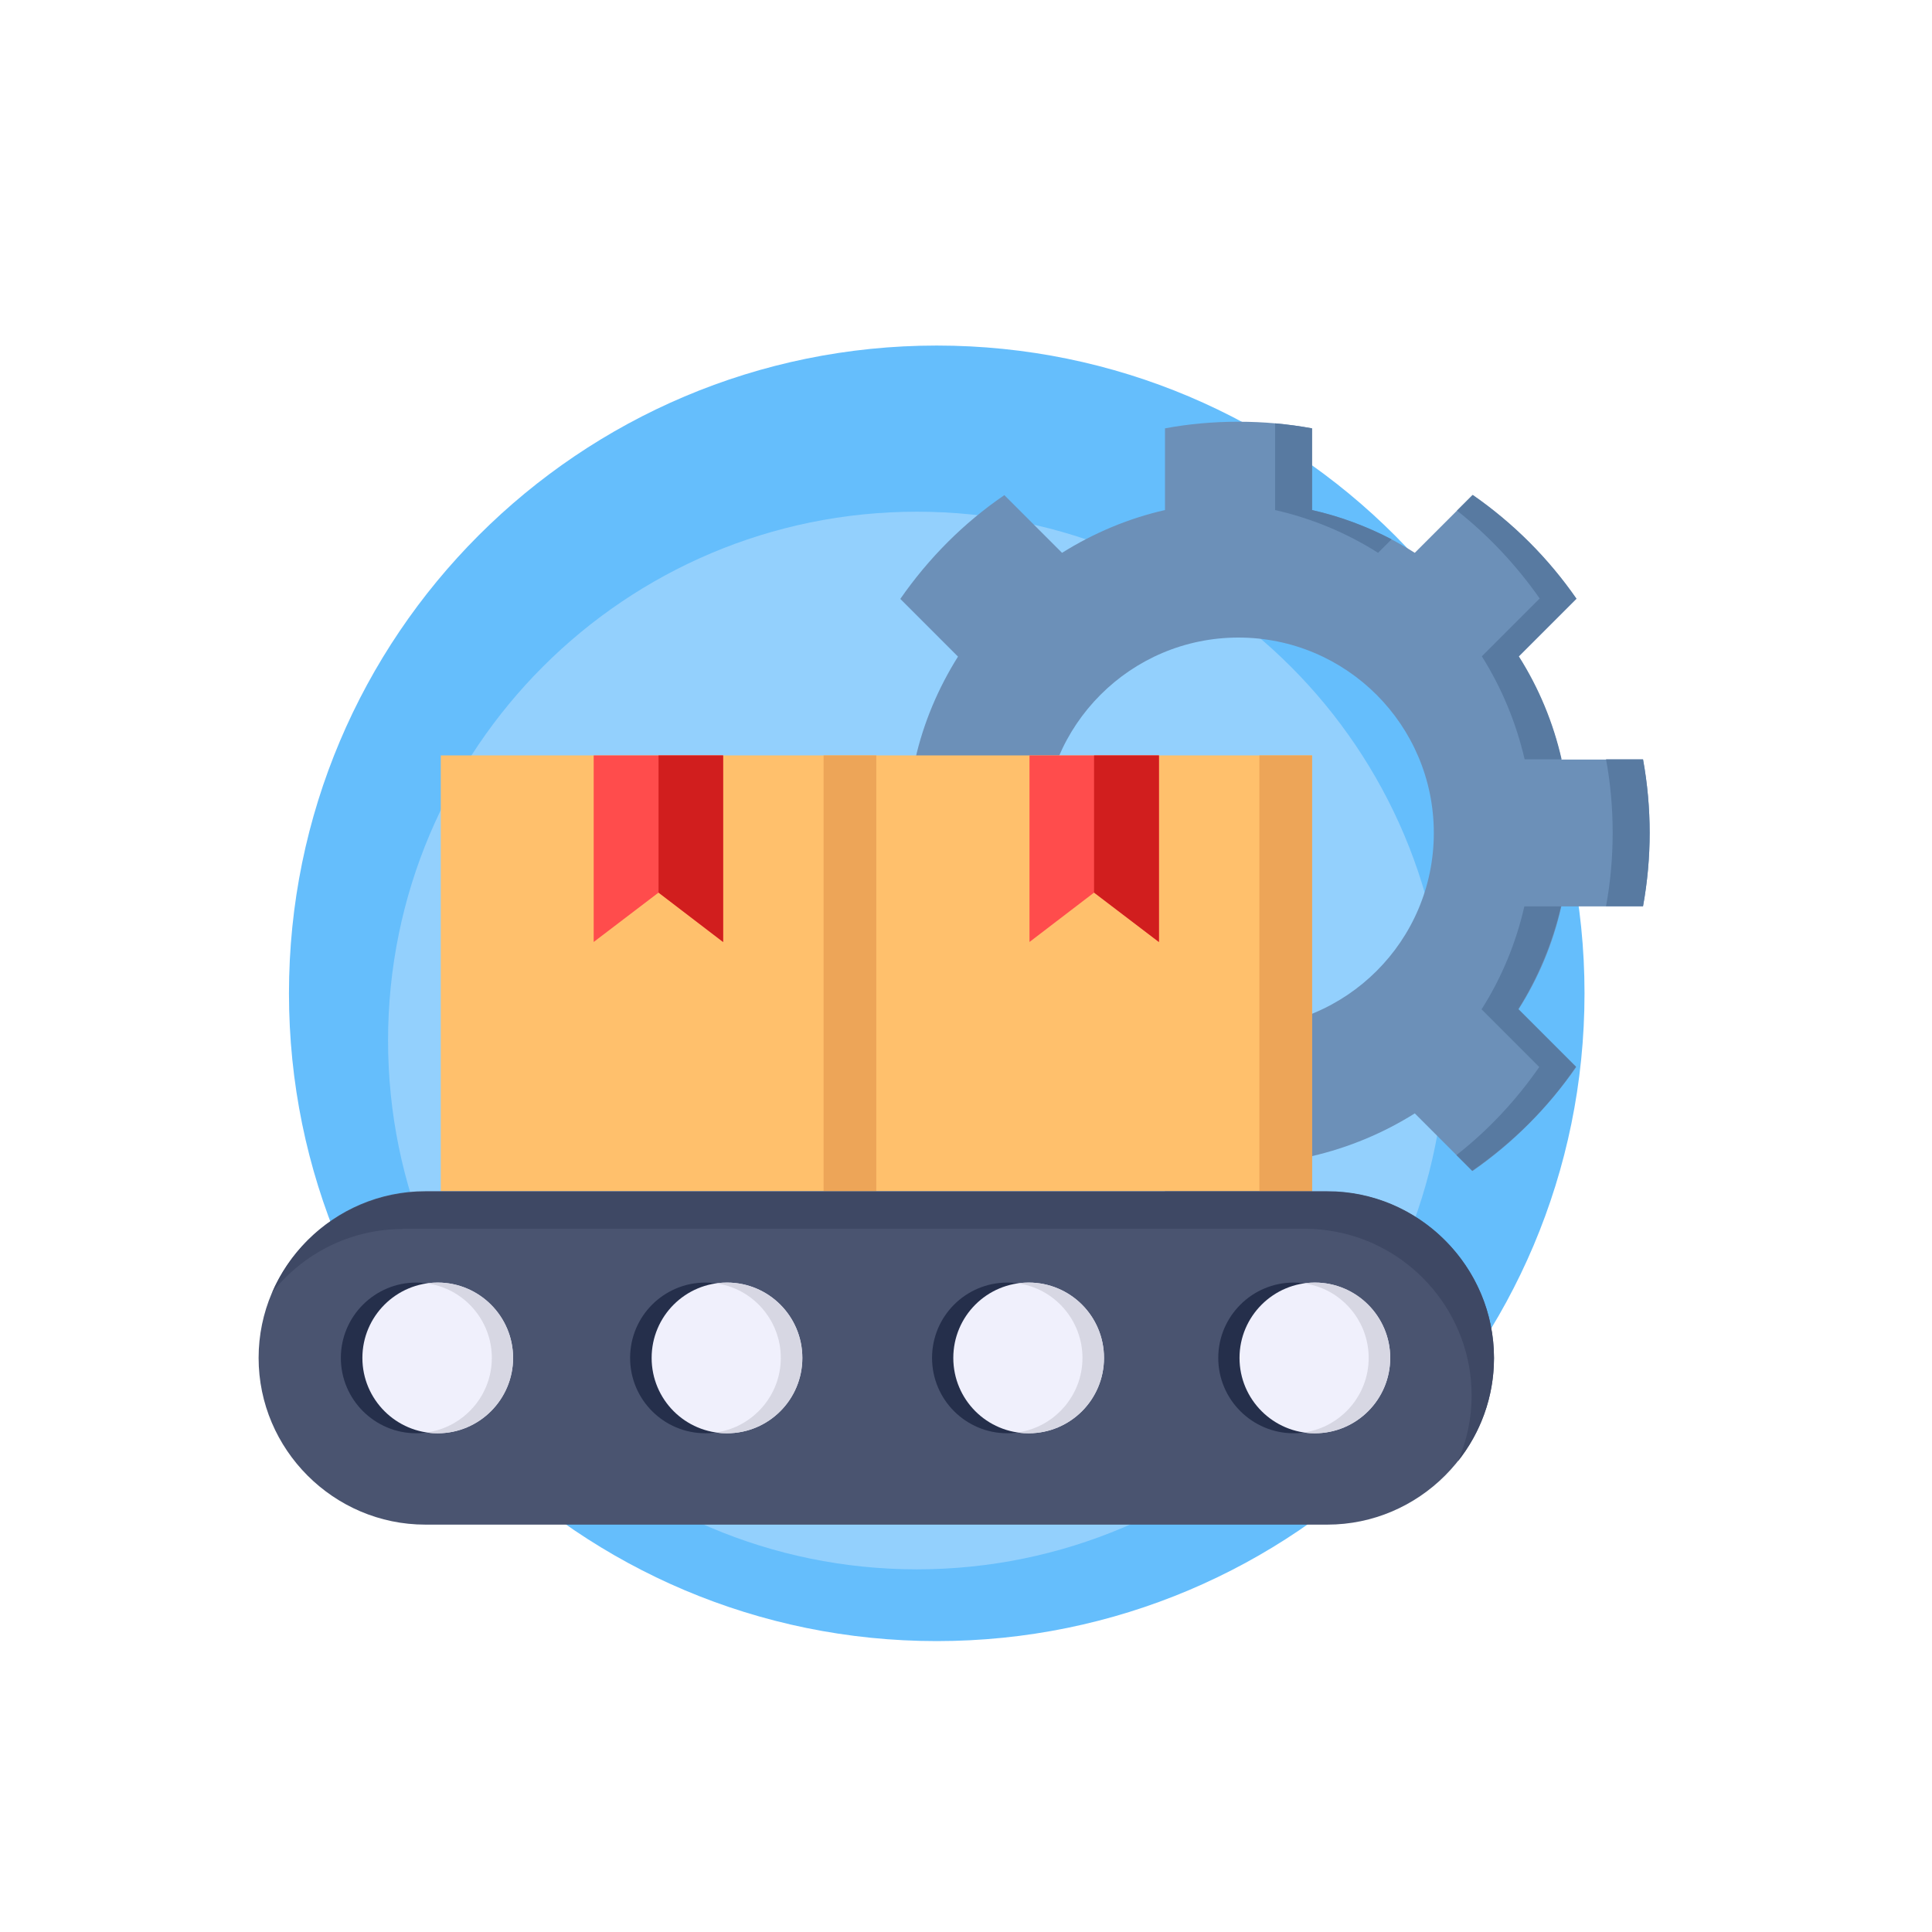 <?xml version="1.0" encoding="UTF-8"?><svg id="Layer_1" xmlns="http://www.w3.org/2000/svg" viewBox="0 0 70 70"><defs><style>.cls-1{fill:#d11e1e;}.cls-1,.cls-2,.cls-3,.cls-4,.cls-5,.cls-6,.cls-7,.cls-8,.cls-9,.cls-10,.cls-11{fill-rule:evenodd;}.cls-12{fill:#93d0fd;}.cls-2{fill:#3e4864;}.cls-3{fill:#4a5470;}.cls-4{fill:#d7d7e3;}.cls-13{fill:#65befc;}.cls-5{fill:#587aa1;}.cls-6{fill:#6c90b8;}.cls-7{fill:#ffc06c;}.cls-8{fill:#eda558;}.cls-9{fill:#252f4b;}.cls-10{fill:#f0f0fc;}.cls-11{fill:#ff4c4c;}</style></defs><path class="cls-13" d="M57.41,35.99c0,12.96-10.51,23.47-23.47,23.47s-23.47-10.51-23.47-23.47,10.51-23.47,23.47-23.47,23.47,10.51,23.47,23.47Z"/><path class="cls-12" d="M52.38,37.7c0,10.58-8.58,19.16-19.16,19.16s-19.16-8.58-19.16-19.16,8.58-19.16,19.16-19.16,19.16,8.58,19.16,19.16Z"/><path class="cls-6" d="M47.53,18.48c1.32.3,2.58.82,3.73,1.55l2.09-2.09c1.47,1.02,2.74,2.29,3.76,3.76l-2.09,2.09c.72,1.15,1.25,2.41,1.55,3.73h2.96c.32,1.76.32,3.56,0,5.32h-2.96c-.3,1.34-.83,2.6-1.55,3.73l2.09,2.09c-1.02,1.47-2.29,2.75-3.76,3.77l-2.09-2.09c-1.13.71-2.39,1.24-3.73,1.55v2.96c-.86.16-1.75.24-2.66.24s-1.8-.08-2.66-.24v-2.96c-1.34-.3-2.6-.84-3.73-1.55l-2.09,2.09c-1.47-1.02-2.75-2.29-3.77-3.77l2.09-2.09c-.71-1.13-1.24-2.39-1.55-3.73h-2.96c-.16-.86-.24-1.75-.24-2.66s.08-1.8.24-2.66h2.96c.3-1.34.84-2.6,1.55-3.73l-2.09-2.09c1.02-1.47,2.29-2.75,3.77-3.76l2.09,2.09c1.15-.72,2.41-1.25,3.73-1.55v-2.96c.86-.16,1.75-.24,2.66-.24s1.8.08,2.66.24v2.96ZM44.87,23.1c3.91,0,7.08,3.17,7.08,7.08s-3.17,7.07-7.08,7.07-7.07-3.17-7.07-7.07c0-3.91,3.17-7.08,7.07-7.08Z"/><path class="cls-7" d="M15.97,27.37h15.78v15.79h-15.78v-15.79Z"/><path class="cls-11" d="M26.2,34.13v-6.76h-4.69v6.76l2.35-1.79,2.34,1.79Z"/><path class="cls-1" d="M26.2,34.13v-6.76h-2.34v4.97l2.34,1.79Z"/><path class="cls-7" d="M31.75,27.37h15.78v15.79h-15.78v-15.79Z"/><path class="cls-11" d="M41.99,34.13v-6.76h-4.69v6.76l2.34-1.79,2.35,1.79Z"/><path class="cls-8" d="M29.84,27.37h1.91v15.79h-1.91v-15.79Z"/><path class="cls-1" d="M41.99,34.13v-6.76h-2.35v4.97l2.35,1.79Z"/><path class="cls-8" d="M45.63,27.37h1.91v15.79h-1.91v-15.79Z"/><path class="cls-3" d="M15.41,43.16h32.68c3.32,0,6.04,2.72,6.04,6.04s-2.72,6.04-6.04,6.04H15.41c-3.32,0-6.04-2.72-6.04-6.04s2.72-6.04,6.04-6.04Z"/><path class="cls-2" d="M14.6,44.52h32.68c.39,0,.76.04,1.13.11,2.79.53,4.91,3,4.91,5.93,0,.85-.18,1.66-.5,2.39.82-1.03,1.31-2.33,1.31-3.74,0-3.21-2.55-5.87-5.72-6.03-.11,0-.21,0-.32,0H15.41c-2.48,0-4.62,1.51-5.55,3.65,1.11-1.4,2.82-2.3,4.73-2.3Z"/><path class="cls-9" d="M25.56,46.47c1.51,0,2.73,1.22,2.73,2.73s-1.22,2.73-2.73,2.73-2.73-1.22-2.73-2.73,1.22-2.73,2.73-2.73ZM36.5,46.47c1.51,0,2.73,1.22,2.73,2.73s-1.22,2.73-2.73,2.73-2.73-1.22-2.73-2.73,1.22-2.73,2.73-2.73ZM15.08,51.93c1.51,0,2.73-1.23,2.73-2.73s-1.23-2.73-2.73-2.73-2.73,1.22-2.73,2.73,1.23,2.73,2.73,2.73ZM46.87,51.93c1.5,0,2.73-1.23,2.73-2.73s-1.23-2.73-2.73-2.73-2.73,1.22-2.73,2.73,1.23,2.73,2.73,2.73Z"/><path class="cls-10" d="M26.34,46.47c1.51,0,2.73,1.22,2.73,2.73s-1.22,2.73-2.73,2.73-2.73-1.22-2.73-2.73,1.22-2.73,2.73-2.73ZM37.27,46.47c1.51,0,2.73,1.22,2.73,2.73s-1.22,2.73-2.73,2.73-2.73-1.22-2.73-2.73,1.22-2.73,2.73-2.73ZM15.86,51.93c1.5,0,2.73-1.23,2.73-2.73s-1.23-2.73-2.73-2.73-2.73,1.22-2.73,2.73,1.23,2.73,2.73,2.73ZM47.64,51.93c1.51,0,2.73-1.23,2.73-2.73s-1.23-2.73-2.73-2.73-2.73,1.22-2.73,2.73,1.23,2.73,2.73,2.73Z"/><path class="cls-4" d="M15.86,46.47c1.51,0,2.73,1.22,2.73,2.73s-1.22,2.73-2.73,2.73c-.13,0-.26,0-.39-.03,1.33-.19,2.35-1.33,2.35-2.7s-1.02-2.52-2.35-2.7c.13-.02.26-.03.39-.03ZM47.64,46.47c1.51,0,2.73,1.22,2.73,2.73s-1.22,2.73-2.73,2.73c-.13,0-.26,0-.39-.03,1.32-.19,2.34-1.33,2.34-2.7s-1.02-2.52-2.34-2.7c.13-.02.26-.03.39-.03ZM26.34,46.47c1.51,0,2.73,1.22,2.73,2.73s-1.22,2.73-2.73,2.73c-.13,0-.26,0-.39-.03,1.32-.19,2.34-1.33,2.34-2.7s-1.02-2.52-2.34-2.7c.13-.02.26-.03.39-.03ZM37.27,46.47c1.51,0,2.73,1.22,2.73,2.73s-1.22,2.73-2.73,2.73c-.13,0-.26,0-.39-.03,1.32-.19,2.34-1.33,2.34-2.7s-1.02-2.52-2.34-2.7c.13-.02.26-.03.39-.03Z"/><path class="cls-5" d="M56.57,32.84h-1.34c-.3,1.32-.82,2.58-1.55,3.73l2.09,2.09c-.84,1.21-1.85,2.29-3,3.19l.57.57c1.47-1.02,2.75-2.29,3.76-3.77l-2.09-2.09c.71-1.13,1.24-2.39,1.55-3.73h0ZM46.2,18.48c1.32.3,2.58.82,3.73,1.55l.49-.49c-.9-.47-1.86-.83-2.88-1.06v-2.96c-.44-.08-.88-.14-1.34-.18v3.14ZM55.78,21.69l-2.09,2.09c.71,1.13,1.24,2.39,1.55,3.73h1.34c-.3-1.32-.82-2.58-1.55-3.73l2.09-2.09c-1.02-1.47-2.29-2.74-3.76-3.76l-.57.57c1.15.91,2.16,1.99,3,3.19ZM59.53,27.51h-1.34c.16.86.24,1.76.24,2.66s-.08,1.8-.24,2.66h1.34c.32-1.76.32-3.56,0-5.32h0Z"/></svg>
